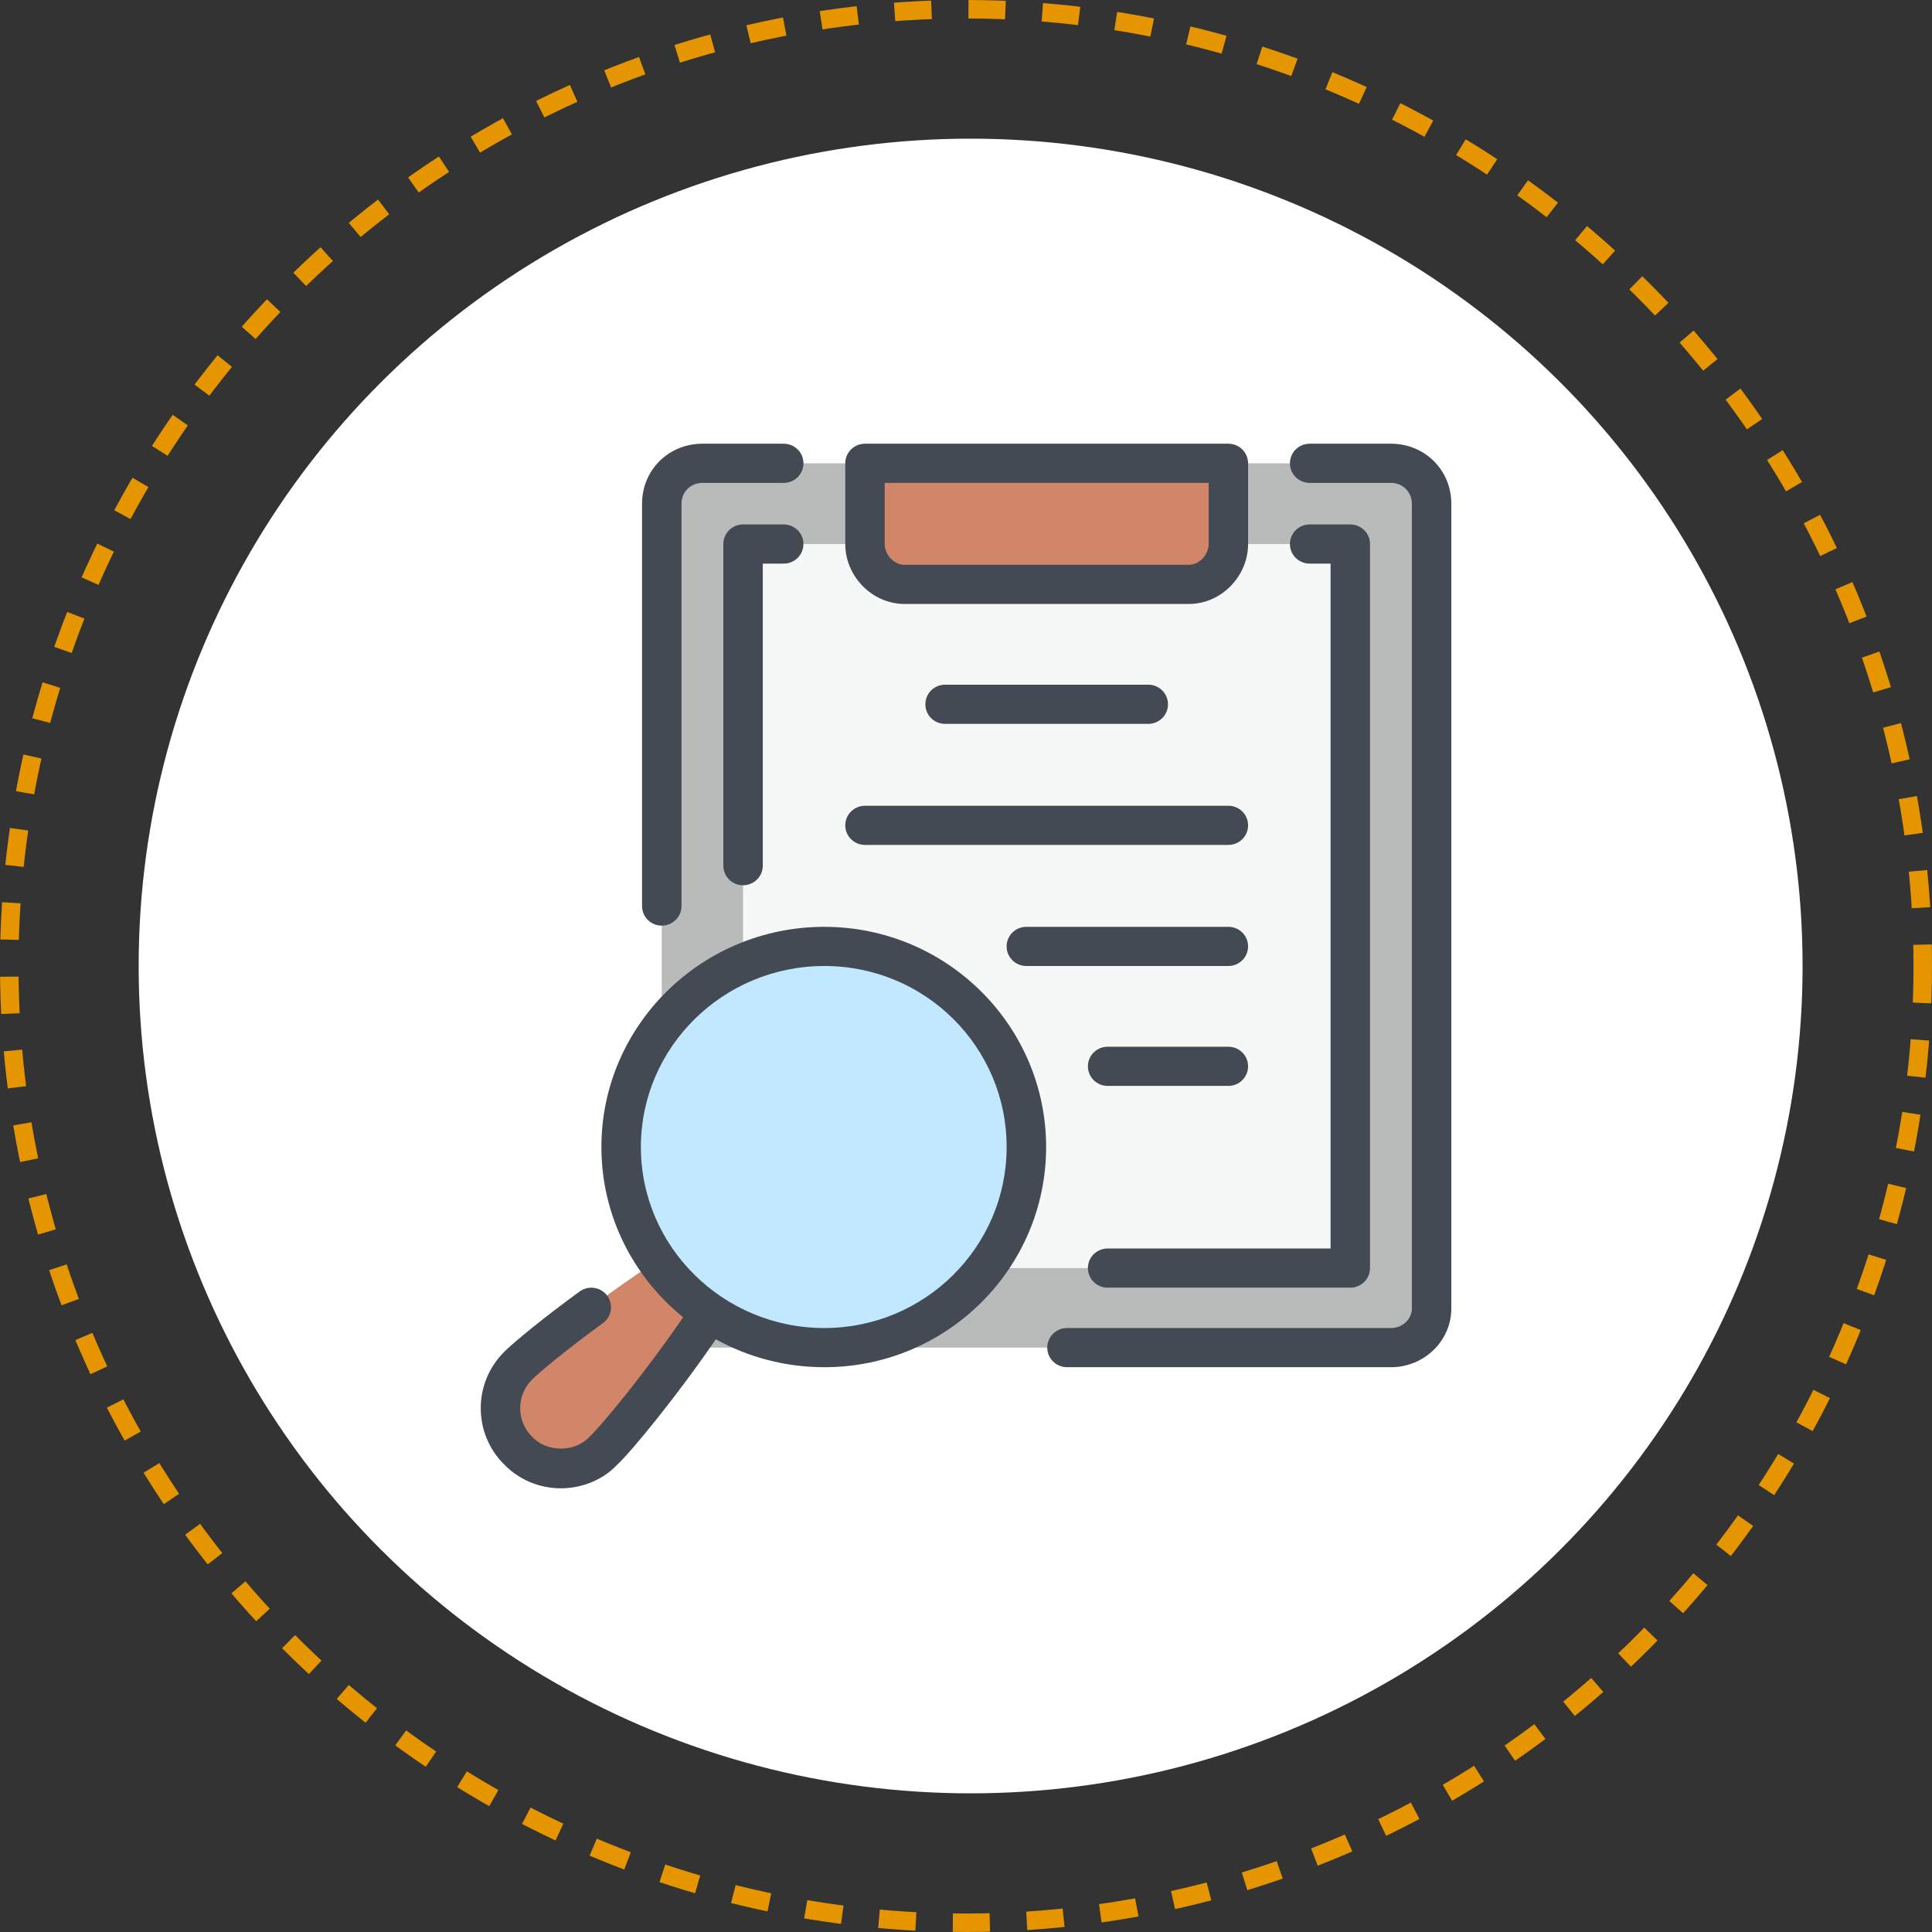 <svg width="209" height="209" viewBox="0 0 209 209" fill="none" xmlns="http://www.w3.org/2000/svg">
<rect x="0" y="0" width="209" height="209" fill="#333333" stroke="none"/>
<ellipse cx="105" cy="104.5" rx="90" ry="89.5" fill="white"/>
<circle cx="104.5" cy="104.5" r="103.5" stroke="#E59500" stroke-width="2" stroke-dasharray="4 4"/>
<g clip-path="url(#clip0_6010_255)">
<path fill-rule="evenodd" clip-rule="evenodd" d="M150.469 50.12C152.926 50.12 154.867 52.047 154.867 54.487V141.545C154.867 143.855 152.926 145.782 150.469 145.782H75.987C73.53 145.782 71.59 143.855 71.59 141.545V54.485C71.59 52.045 73.53 50.119 75.987 50.119H150.469V50.12Z" fill="#B9BBBB"/>
<path d="M146.072 58.851H80.384V137.179H146.072V58.851Z" fill="#F6F7F7"/>
<path fill-rule="evenodd" clip-rule="evenodd" d="M93.573 50.12H132.883V58.851C132.883 61.162 130.943 63.218 128.616 63.218H97.84C95.513 63.218 93.573 61.164 93.573 58.851V50.12Z" fill="#D18669"/>
<path fill-rule="evenodd" clip-rule="evenodd" d="M76.762 142.058C72.623 148.349 66.804 155.541 65.252 156.953C62.796 159.522 58.529 159.522 56.072 156.953C53.485 154.384 53.485 150.276 56.072 147.707C57.493 146.295 64.736 140.517 71.071 136.407L76.76 142.056L76.762 142.058Z" fill="#D18669"/>
<path fill-rule="evenodd" clip-rule="evenodd" d="M89.176 102.38C101.202 102.38 111.03 112.01 111.03 124.081C111.03 136.153 101.202 145.782 89.176 145.782C77.15 145.782 67.195 136.153 67.195 124.081C67.195 112.01 77.022 102.38 89.176 102.38Z" fill="#C1E8FF"/>
<path d="M128.616 65.336H97.84C94.37 65.336 91.438 62.368 91.438 58.851V50.119C91.438 48.946 92.394 48 93.571 48H132.881C134.06 48 135.015 48.946 135.015 50.119V58.851C135.015 62.368 132.082 65.336 128.616 65.336ZM95.707 52.237V58.851C95.707 60.028 96.724 61.099 97.84 61.099H128.616C129.732 61.099 130.748 60.028 130.748 58.851V52.237H95.707Z" fill="#434A53"/>
<path d="M80.384 95.768C79.205 95.768 78.251 94.823 78.251 93.65V58.851C78.251 57.679 79.207 56.733 80.384 56.733H84.781C85.96 56.733 86.915 57.679 86.915 58.851C86.915 60.024 85.958 60.97 84.781 60.97H82.517V93.648C82.517 94.82 81.561 95.766 80.384 95.766V95.768Z" fill="#434A53"/>
<path d="M146.072 139.297H119.822C118.643 139.297 117.688 138.351 117.688 137.179C117.688 136.006 118.645 135.06 119.822 135.06H143.939V60.97H141.675C140.496 60.97 139.542 60.024 139.542 58.851C139.542 57.679 140.498 56.733 141.675 56.733H146.072C147.251 56.733 148.206 57.679 148.206 58.851V137.179C148.206 138.351 147.249 139.297 146.072 139.297Z" fill="#434A53"/>
<path d="M71.59 100.135C70.411 100.135 69.456 99.189 69.456 98.016V54.485C69.456 50.849 72.325 48 75.987 48H84.781C85.96 48 86.915 48.946 86.915 50.119C86.915 51.291 85.958 52.237 84.781 52.237H75.987C74.717 52.237 73.723 53.224 73.723 54.485V98.014C73.723 99.187 72.767 100.133 71.59 100.133V100.135Z" fill="#434A53"/>
<path d="M150.469 147.901H115.425C114.246 147.901 113.291 146.955 113.291 145.782C113.291 144.609 114.248 143.664 115.425 143.664H150.469C151.718 143.664 152.733 142.712 152.733 141.545V54.485C152.733 53.224 151.739 52.237 150.469 52.237H141.675C140.496 52.237 139.542 51.291 139.542 50.119C139.542 48.946 140.498 48 141.675 48H150.469C154.131 48 157 50.849 157 54.485V141.545C157 145.048 154.072 147.903 150.469 147.903V147.901Z" fill="#434A53"/>
<path d="M89.176 100.262C75.878 100.262 65.059 110.949 65.059 124.083C65.059 131.496 68.506 138.128 73.901 142.501C69.943 148.283 65.077 154.241 63.706 155.492C62.17 157.107 59.201 157.137 57.584 155.453C56.738 154.613 56.271 153.507 56.271 152.33C56.271 151.153 56.738 150.051 57.59 149.207C58.365 148.433 61.329 145.964 65.229 143.125C66.177 142.436 66.382 141.108 65.686 140.167C64.994 139.225 63.661 139.017 62.703 139.71C58.819 142.542 55.61 145.177 54.571 146.213C52.917 147.854 52.006 150.025 52.006 152.332C52.006 154.638 52.917 156.814 54.532 158.413C56.105 160.054 58.341 161.002 60.67 161.002C62.999 161.002 65.235 160.056 66.7 158.515C68.305 157.055 73.36 150.84 77.436 144.881C80.914 146.804 84.919 147.903 89.18 147.903C102.407 147.903 113.167 137.22 113.167 124.085C113.167 110.951 102.407 100.264 89.18 100.264L89.176 100.262ZM89.176 143.664C78.231 143.664 69.328 134.882 69.328 124.083C69.328 113.285 78.231 104.499 89.176 104.499C100.122 104.499 108.896 113.285 108.896 124.083C108.896 134.882 100.051 143.664 89.176 143.664Z" fill="#434A53"/>
<path d="M124.219 78.306H102.237C101.058 78.306 100.104 77.361 100.104 76.188C100.104 75.015 101.06 74.069 102.237 74.069H124.219C125.398 74.069 126.352 75.015 126.352 76.188C126.352 77.361 125.396 78.306 124.219 78.306Z" fill="#434A53"/>
<path d="M132.881 91.402H93.573C92.394 91.402 91.44 90.456 91.44 89.283C91.44 88.11 92.396 87.165 93.573 87.165H132.883C134.062 87.165 135.016 88.11 135.016 89.283C135.016 90.456 134.06 91.402 132.883 91.402H132.881Z" fill="#434A53"/>
<path d="M132.881 104.499H111.028C109.849 104.499 108.894 103.553 108.894 102.38C108.894 101.208 109.85 100.262 111.028 100.262H132.881C134.06 100.262 135.015 101.208 135.015 102.38C135.015 103.553 134.058 104.499 132.881 104.499Z" fill="#434A53"/>
<path d="M132.881 117.471H119.822C118.643 117.471 117.688 116.525 117.688 115.352C117.688 114.18 118.645 113.234 119.822 113.234H132.881C134.06 113.234 135.015 114.18 135.015 115.352C135.015 116.525 134.058 117.471 132.881 117.471Z" fill="#434A53"/>
</g>
<defs>
<clipPath id="clip0_6010_255">
<rect width="105" height="113" fill="white" transform="translate(52 48)"/>
</clipPath>
</defs>
</svg>
